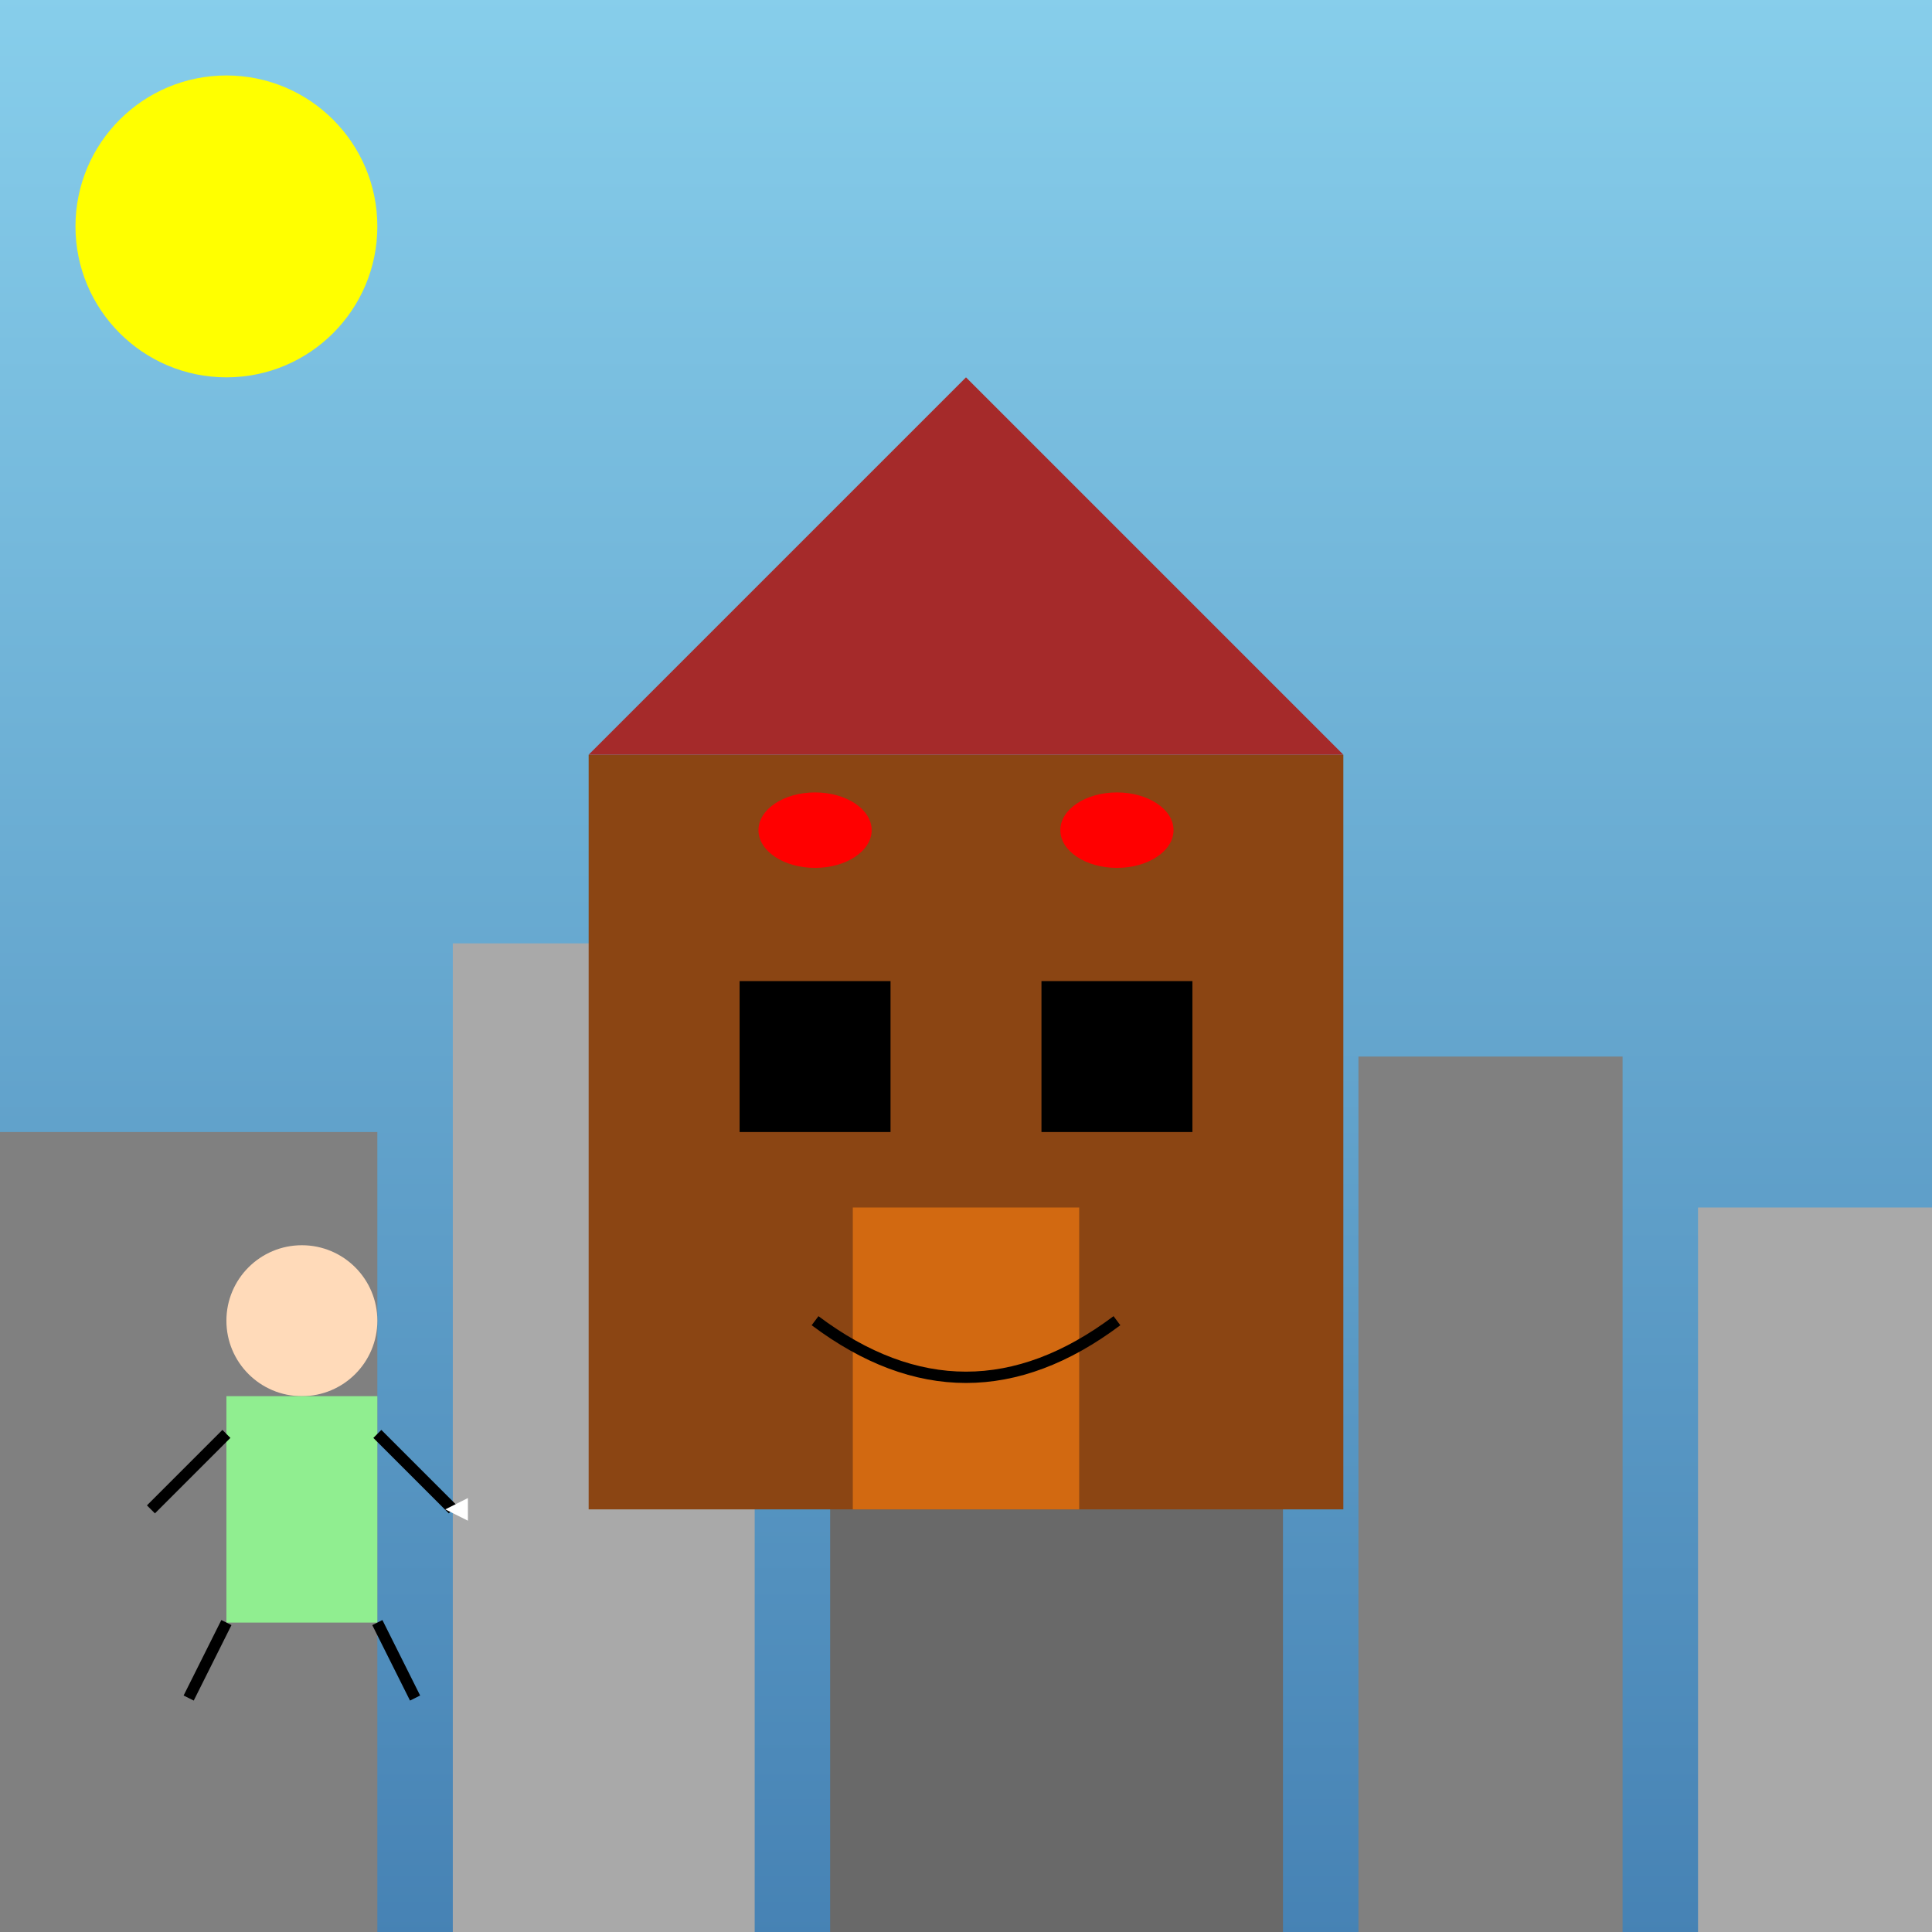 <!--

Generated by DrawGPT.
Free, open source, AI generated images in SVG, PNG, and HTML Canvas format.
https://drawgpt.ai

Created: 2025-05-21T13:17:15+00:00
-->
<svg   viewBox="0 0 512 512" xmlns="http://www.w3.org/2000/svg" xmlns:xlink="http://www.w3.org/1999/xlink">
  <rect x="0" y="0" width="512" height="512" fill="#333333" stroke="none"/>
  <title>Monster House Morning City</title>
  <desc>Eliza, drawn by dread and fascination, touches the cold doorknob of the Monster House.  It creaks open just a bit!</desc>
  <defs>
    <linearGradient id="skyGradient" x1="0%" y1="0%" x2="0%" y2="100%">
      <stop offset="0%" stop-color="#87CEEB"/>
      <stop offset="100%" stop-color="#4682B4"/>
    </linearGradient>
  </defs>
  <rect id="sky" class="sky" width="512" height="512" fill="url(#skyGradient)"/>
  <g id="cityscape" class="cityscape">
    <rect id="building1" class="building" x="0" y="300" width="100" height="212" fill="#808080"/>
    <rect id="building2" class="building" x="120" y="250" width="80" height="262" fill="#A9A9A9"/>
    <rect id="building3" class="building" x="220" y="350" width="120" height="162" fill="#696969"/>
    <rect id="building4" class="building" x="360" y="280" width="70" height="232" fill="#808080"/>
    <rect id="building5" class="building" x="450" y="320" width="62" height="192" fill="#A9A9A9"/>
  </g>
  <g id="monsterHouse" class="monsterHouse">
    <path id="houseBody" class="houseBody" d="M156,400 L356,400 L356,200 L156,200 Z" fill="#8B4513"/>
    <path id="roof" class="roof" d="M156,200 L256,100 L356,200 Z" fill="#A52A2A"/>
    <rect id="window1" class="window" x="196" y="260" width="40" height="40" fill="black"/>
    <rect id="window2" class="window" x="276" y="260" width="40" height="40" fill="black"/>
    <path id="door" class="door" d="M226,400 L286,400 L286,320 L226,320 Z" fill="#D26911">
      <animate id="doorOpenAnimation" attributeName="d" values="M226,400 L286,400 L286,320 L226,320 Z;M226,400 L286,400 L286,320 L256,320 Z;M226,400 L286,400 L286,320 L226,320 Z" dur="5s" repeatCount="indefinite"/>
    </path>
    <ellipse id="eye1" class="eye" cx="216" cy="220" rx="15" ry="10" fill="red">
      <animate id="eye1Animation" attributeName="cy" values="220;225;220" dur="5s" repeatCount="indefinite"/>
    </ellipse>
    <ellipse id="eye2" class="eye" cx="296" cy="220" rx="15" ry="10" fill="red">
      <animate id="eye2Animation" attributeName="cy" values="220;225;220" dur="5s" repeatCount="indefinite"/>
    </ellipse>
    <path id="mouth" class="mouth" d="M216,350 Q256,380 296,350" stroke="black" stroke-width="3" fill="transparent">
      <animate id="mouthAnimation" attributeName="d" values="M216,350 Q256,380 296,350;M216,350 Q256,360 296,350;M216,350 Q256,380 296,350" dur="5s" repeatCount="indefinite"/>
    </path>
  </g>
  <g id="eliza" class="eliza">
    <circle id="head" class="head" cx="80" cy="350" r="20" fill="#FFDAB9"/>
    <rect id="body" class="body" x="60" y="370" width="40" height="60" fill="#90EE90"/>
    <line id="arm1" class="arm" x1="60" y1="380" x2="40" y2="400" stroke="black" stroke-width="3"/>
    <line id="arm2" class="arm" x1="100" y1="380" x2="120" y2="400" stroke="black" stroke-width="3"/>
    <line id="leg1" class="leg" x1="60" y1="430" x2="50" y2="450" stroke="black" stroke-width="3"/>
    <line id="leg2" class="leg" x1="100" y1="430" x2="110" y2="450" stroke="black" stroke-width="3"/>
    <path id="hand" class="hand" d="M118,400 L124,403 L124,397 Z" fill="white"/>
  </g>
  <g id="sun" class="sun">
    <circle id="sunCircle" class="sunCircle" cx="60" cy="60" r="40" fill="yellow">
      <animateTransform id="sunAnimation" attributeName="transform" type="rotate" from="0 60 60" to="360 60 60" dur="5s" repeatCount="indefinite"/>
    </circle>
  </g>
</svg>